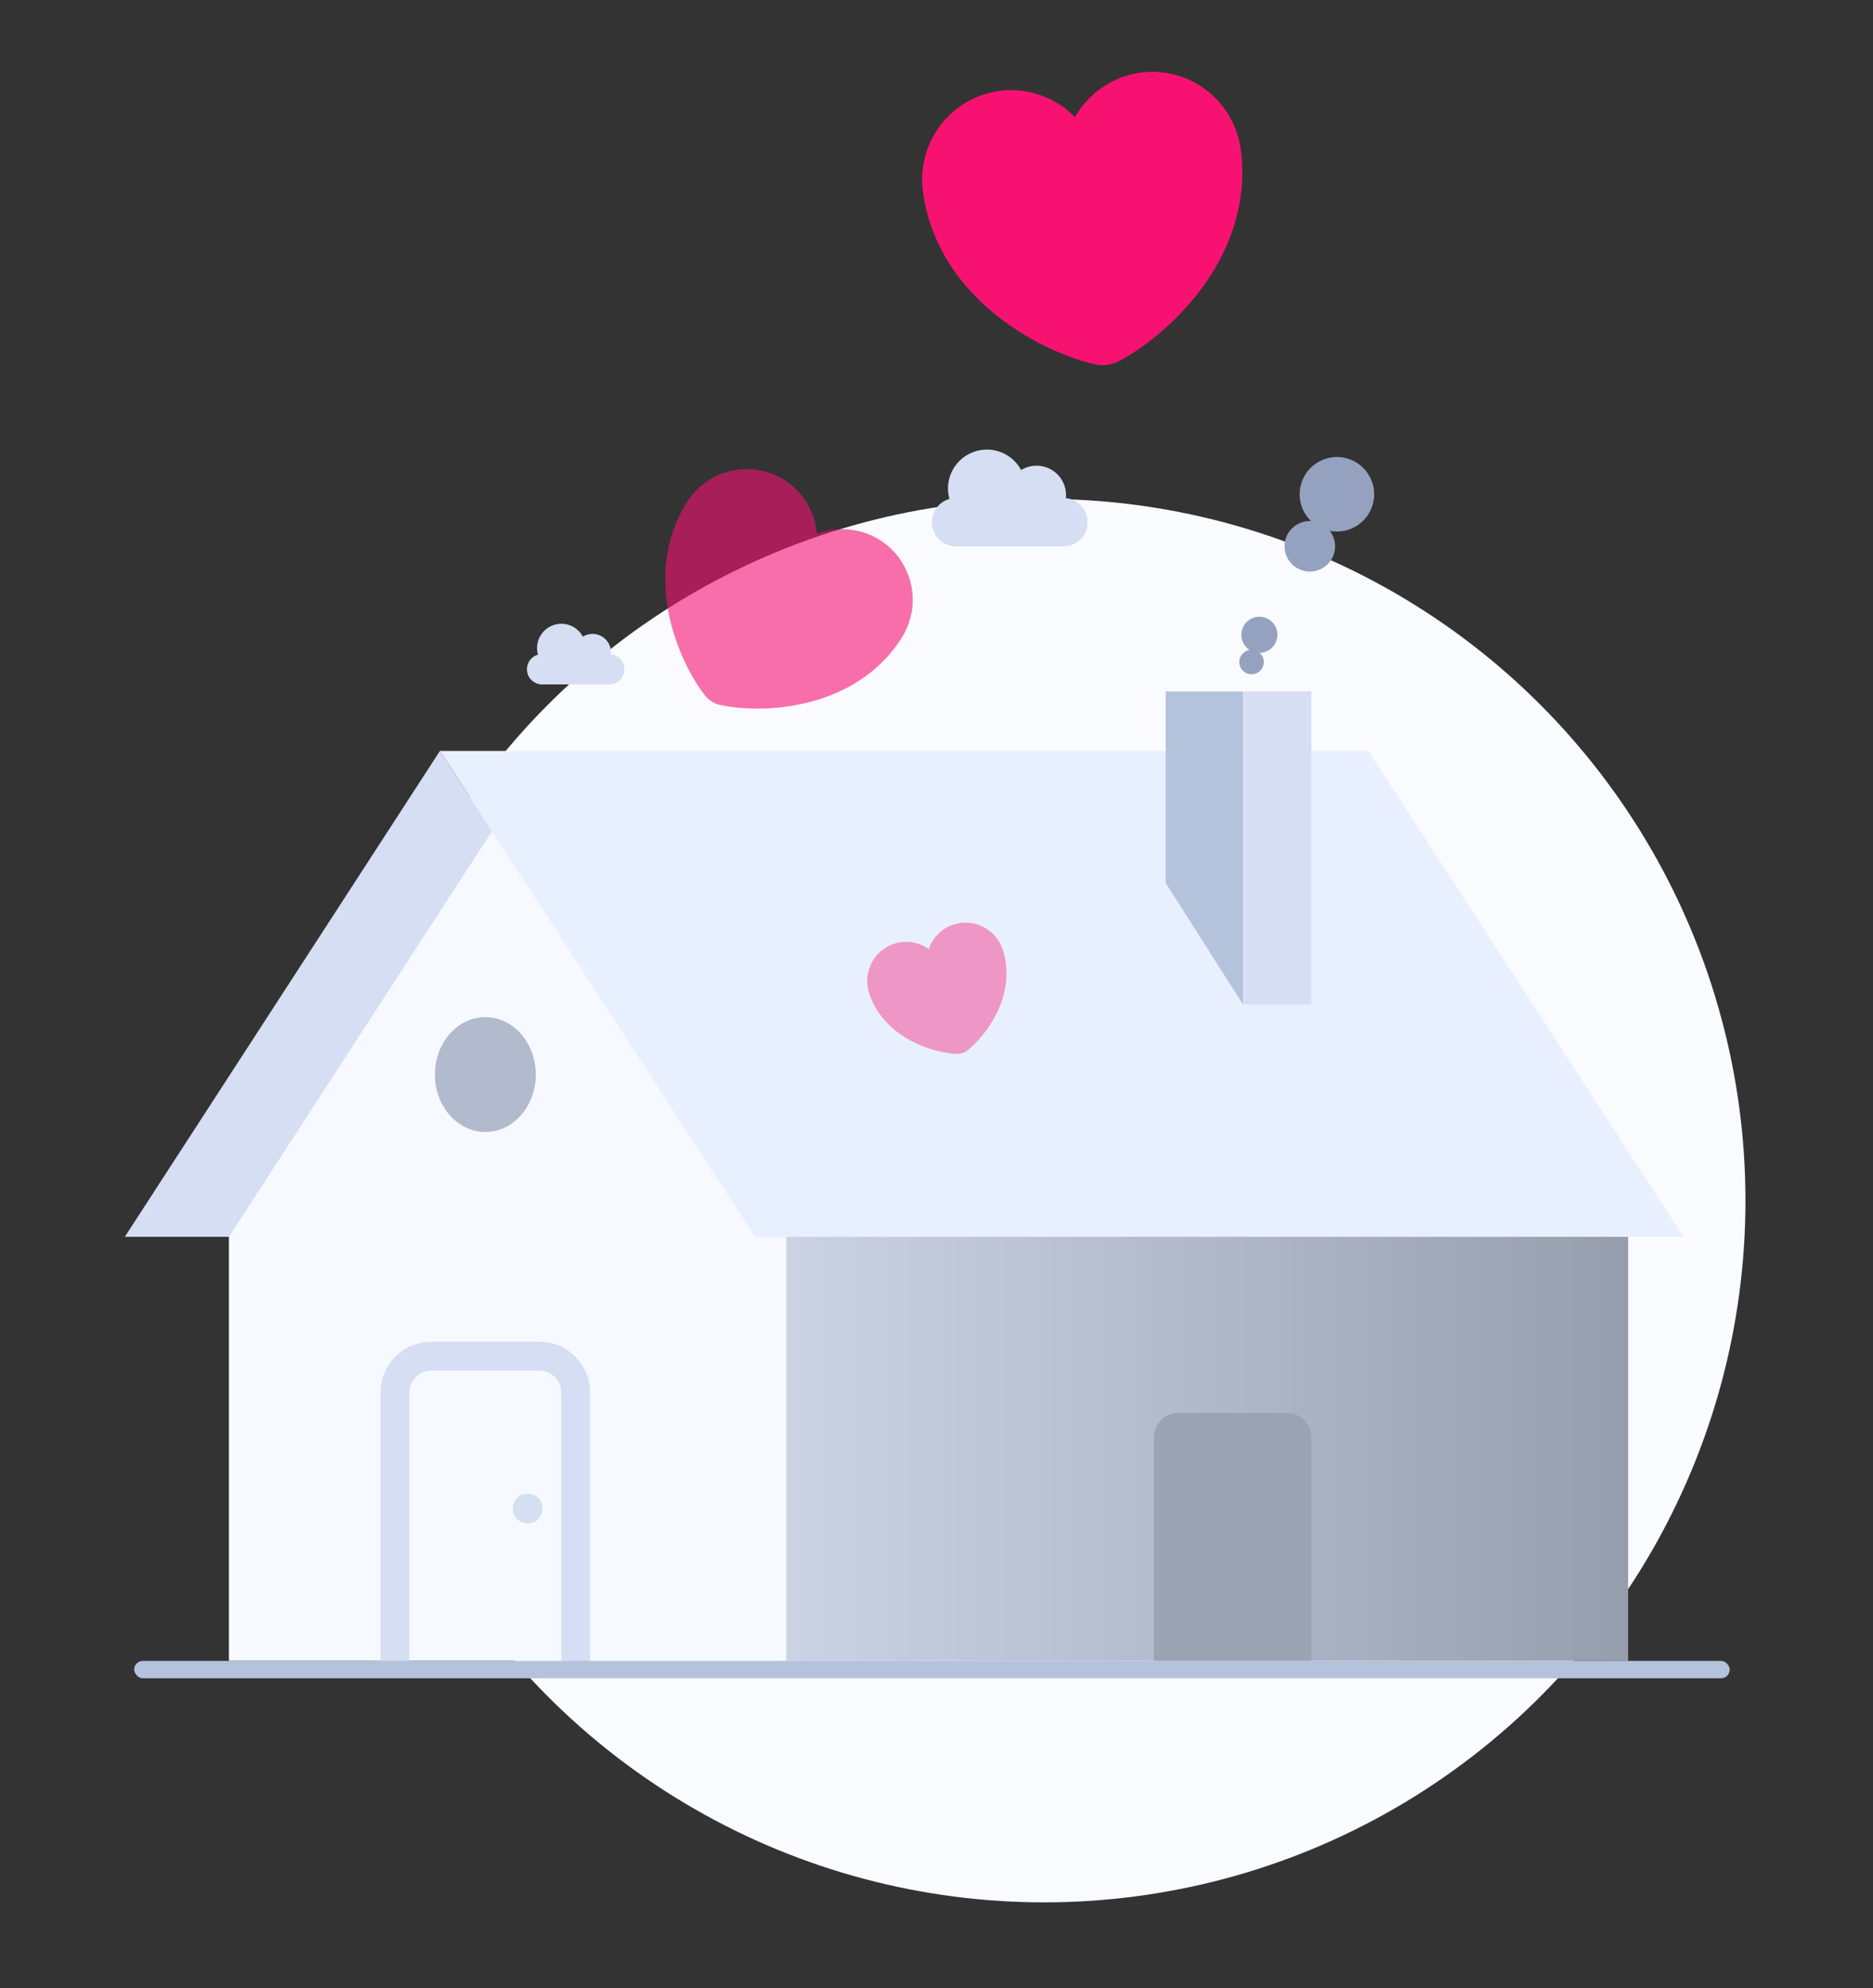 <svg width="197" height="209" viewBox="0 0 197 209" fill="none" xmlns="http://www.w3.org/2000/svg">
<rect x="0" y="0" width="197" height="209" fill="#333333" stroke="none"/>
<circle cx="109.82" cy="126.21" r="73.765" fill="#F9FBFF"/>
<path d="M13.127 130.015L46.271 78.938L79.416 130.015H13.127Z" fill="#D5DEF2"/>
<path d="M81.971 130.015V104.476L125.332 78.938L171.246 130.015V174.588H81.971V130.015Z" fill="url(#paint0_linear_1004_13148)"/>
<path d="M24.076 130.015L57.221 78.938H82.704V130.015V174.588H24.076V130.015Z" fill="#F6F9FF"/>
<path d="M46.273 78.938H143.919L177.064 130.015H79.417L46.273 78.938Z" fill="#E8EFFE"/>
<path d="M60.554 174.588V146.386C60.554 144.27 58.839 142.555 56.723 142.555H45.373C43.257 142.555 41.542 144.27 41.542 146.385V174.588" stroke="#D5DEF2" stroke-width="3.036" stroke-linecap="round"/>
<path d="M135.372 148.523H123.924C122.514 148.523 121.37 149.667 121.37 151.077V174.591H137.925V151.077C137.925 149.667 136.782 148.523 135.372 148.523Z" fill="#9BA3B3"/>
<rect x="14.111" y="174.594" width="167.816" height="1.826" rx="0.913" fill="#B5C2DC"/>
<circle cx="55.501" cy="158.571" r="1.571" fill="#D5DEF2"/>
<ellipse cx="51.048" cy="112.957" rx="5.306" ry="6.036" fill="#B2BBCE"/>
<path d="M122.602 72.68H130.732V105.581L122.602 92.811V72.68Z" fill="#B5C2DC"/>
<path d="M137.925 72.68H130.732V105.581H137.925V72.68Z" fill="#D5DEF2"/>
<circle cx="137.765" cy="57.427" r="2.657" transform="rotate(15.742 137.765 57.427)" fill="#95A2BF"/>
<circle cx="131.637" cy="69.593" r="1.287" transform="rotate(4.041 131.637 69.593)" fill="#95A2BF"/>
<circle cx="140.615" cy="51.959" r="3.918" transform="rotate(15.742 140.615 51.959)" fill="#95A2BF"/>
<circle cx="132.46" cy="66.729" r="1.897" transform="rotate(4.041 132.46 66.729)" fill="#95A2BF"/>
<path d="M65.676 70.353C65.676 71.233 64.963 71.947 64.085 71.947H57.013C56.221 71.945 55.55 71.36 55.44 70.573C55.331 69.787 55.815 69.039 56.577 68.82V68.818C56.516 68.597 56.484 68.368 56.483 68.138C56.483 66.962 57.281 65.936 58.419 65.649C59.557 65.361 60.745 65.884 61.302 66.919H61.304C61.904 66.551 62.655 66.536 63.269 66.881C63.883 67.226 64.262 67.876 64.261 68.581C64.261 68.643 64.258 68.705 64.253 68.767C65.062 68.853 65.675 69.537 65.676 70.353Z" fill="#D5DEF2"/>
<path d="M114.385 54.893C114.385 56.299 113.247 57.439 111.844 57.439H100.554C99.288 57.437 98.218 56.502 98.042 55.246C97.867 53.99 98.641 52.797 99.857 52.447V52.444C99.759 52.09 99.709 51.725 99.707 51.358C99.708 49.48 100.981 47.842 102.798 47.383C104.615 46.923 106.511 47.759 107.402 49.411H107.404C108.362 48.823 109.562 48.8 110.542 49.35C111.522 49.901 112.128 50.939 112.127 52.065C112.127 52.164 112.121 52.263 112.112 52.362C113.404 52.5 114.384 53.592 114.385 54.893Z" fill="#D5DEF2"/>
<path opacity="0.4" d="M100.3 97.188C99.028 97.598 98.088 98.584 97.684 99.762C96.668 99.042 95.33 98.79 94.057 99.201C91.899 99.897 90.715 102.218 91.415 104.391C91.685 105.227 92.068 105.958 92.531 106.6C94.775 109.757 98.877 110.755 100.757 110.785C101.023 110.793 101.417 110.666 101.629 110.504C103.137 109.382 105.883 106.176 105.861 102.302C105.861 101.511 105.746 100.694 105.476 99.858C104.776 97.685 102.458 96.492 100.3 97.188Z" fill="#F71272"/>
<path opacity="0.6" d="M92.53 56.759C90.483 55.473 88.026 55.318 85.924 56.127C85.741 53.883 84.534 51.736 82.487 50.45C79.014 48.269 74.422 49.328 72.226 52.823C71.381 54.169 70.814 55.548 70.463 56.936C68.698 63.714 72.082 70.556 74.225 73.195C74.524 73.573 75.157 73.971 75.627 74.076C78.936 74.861 86.568 74.939 91.908 70.406C93.006 69.487 94.002 68.378 94.848 67.032C97.043 63.537 96.003 58.94 92.53 56.759Z" fill="#F71272"/>
<path d="M120.004 7.631C116.978 8.023 114.46 9.845 113.063 12.321C111.082 10.282 108.182 9.162 105.156 9.554C100.022 10.219 96.4 14.938 97.069 20.105C97.327 22.095 97.883 23.893 98.655 25.527C102.38 33.546 111.171 37.491 115.379 38.34C115.973 38.468 116.91 38.346 117.452 38.072C121.304 36.179 128.8 30.124 130.36 21.421C130.69 19.644 130.77 17.764 130.512 15.774C129.843 10.607 125.138 6.966 120.004 7.631Z" fill="#F71272"/>
<defs>
<linearGradient id="paint0_linear_1004_13148" x1="171.246" y1="126.763" x2="79.417" y2="126.763" gradientUnits="userSpaceOnUse">
<stop stop-color="#969EAE"/>
<stop offset="1" stop-color="#CCD4E6"/>
</linearGradient>
</defs>
</svg>
